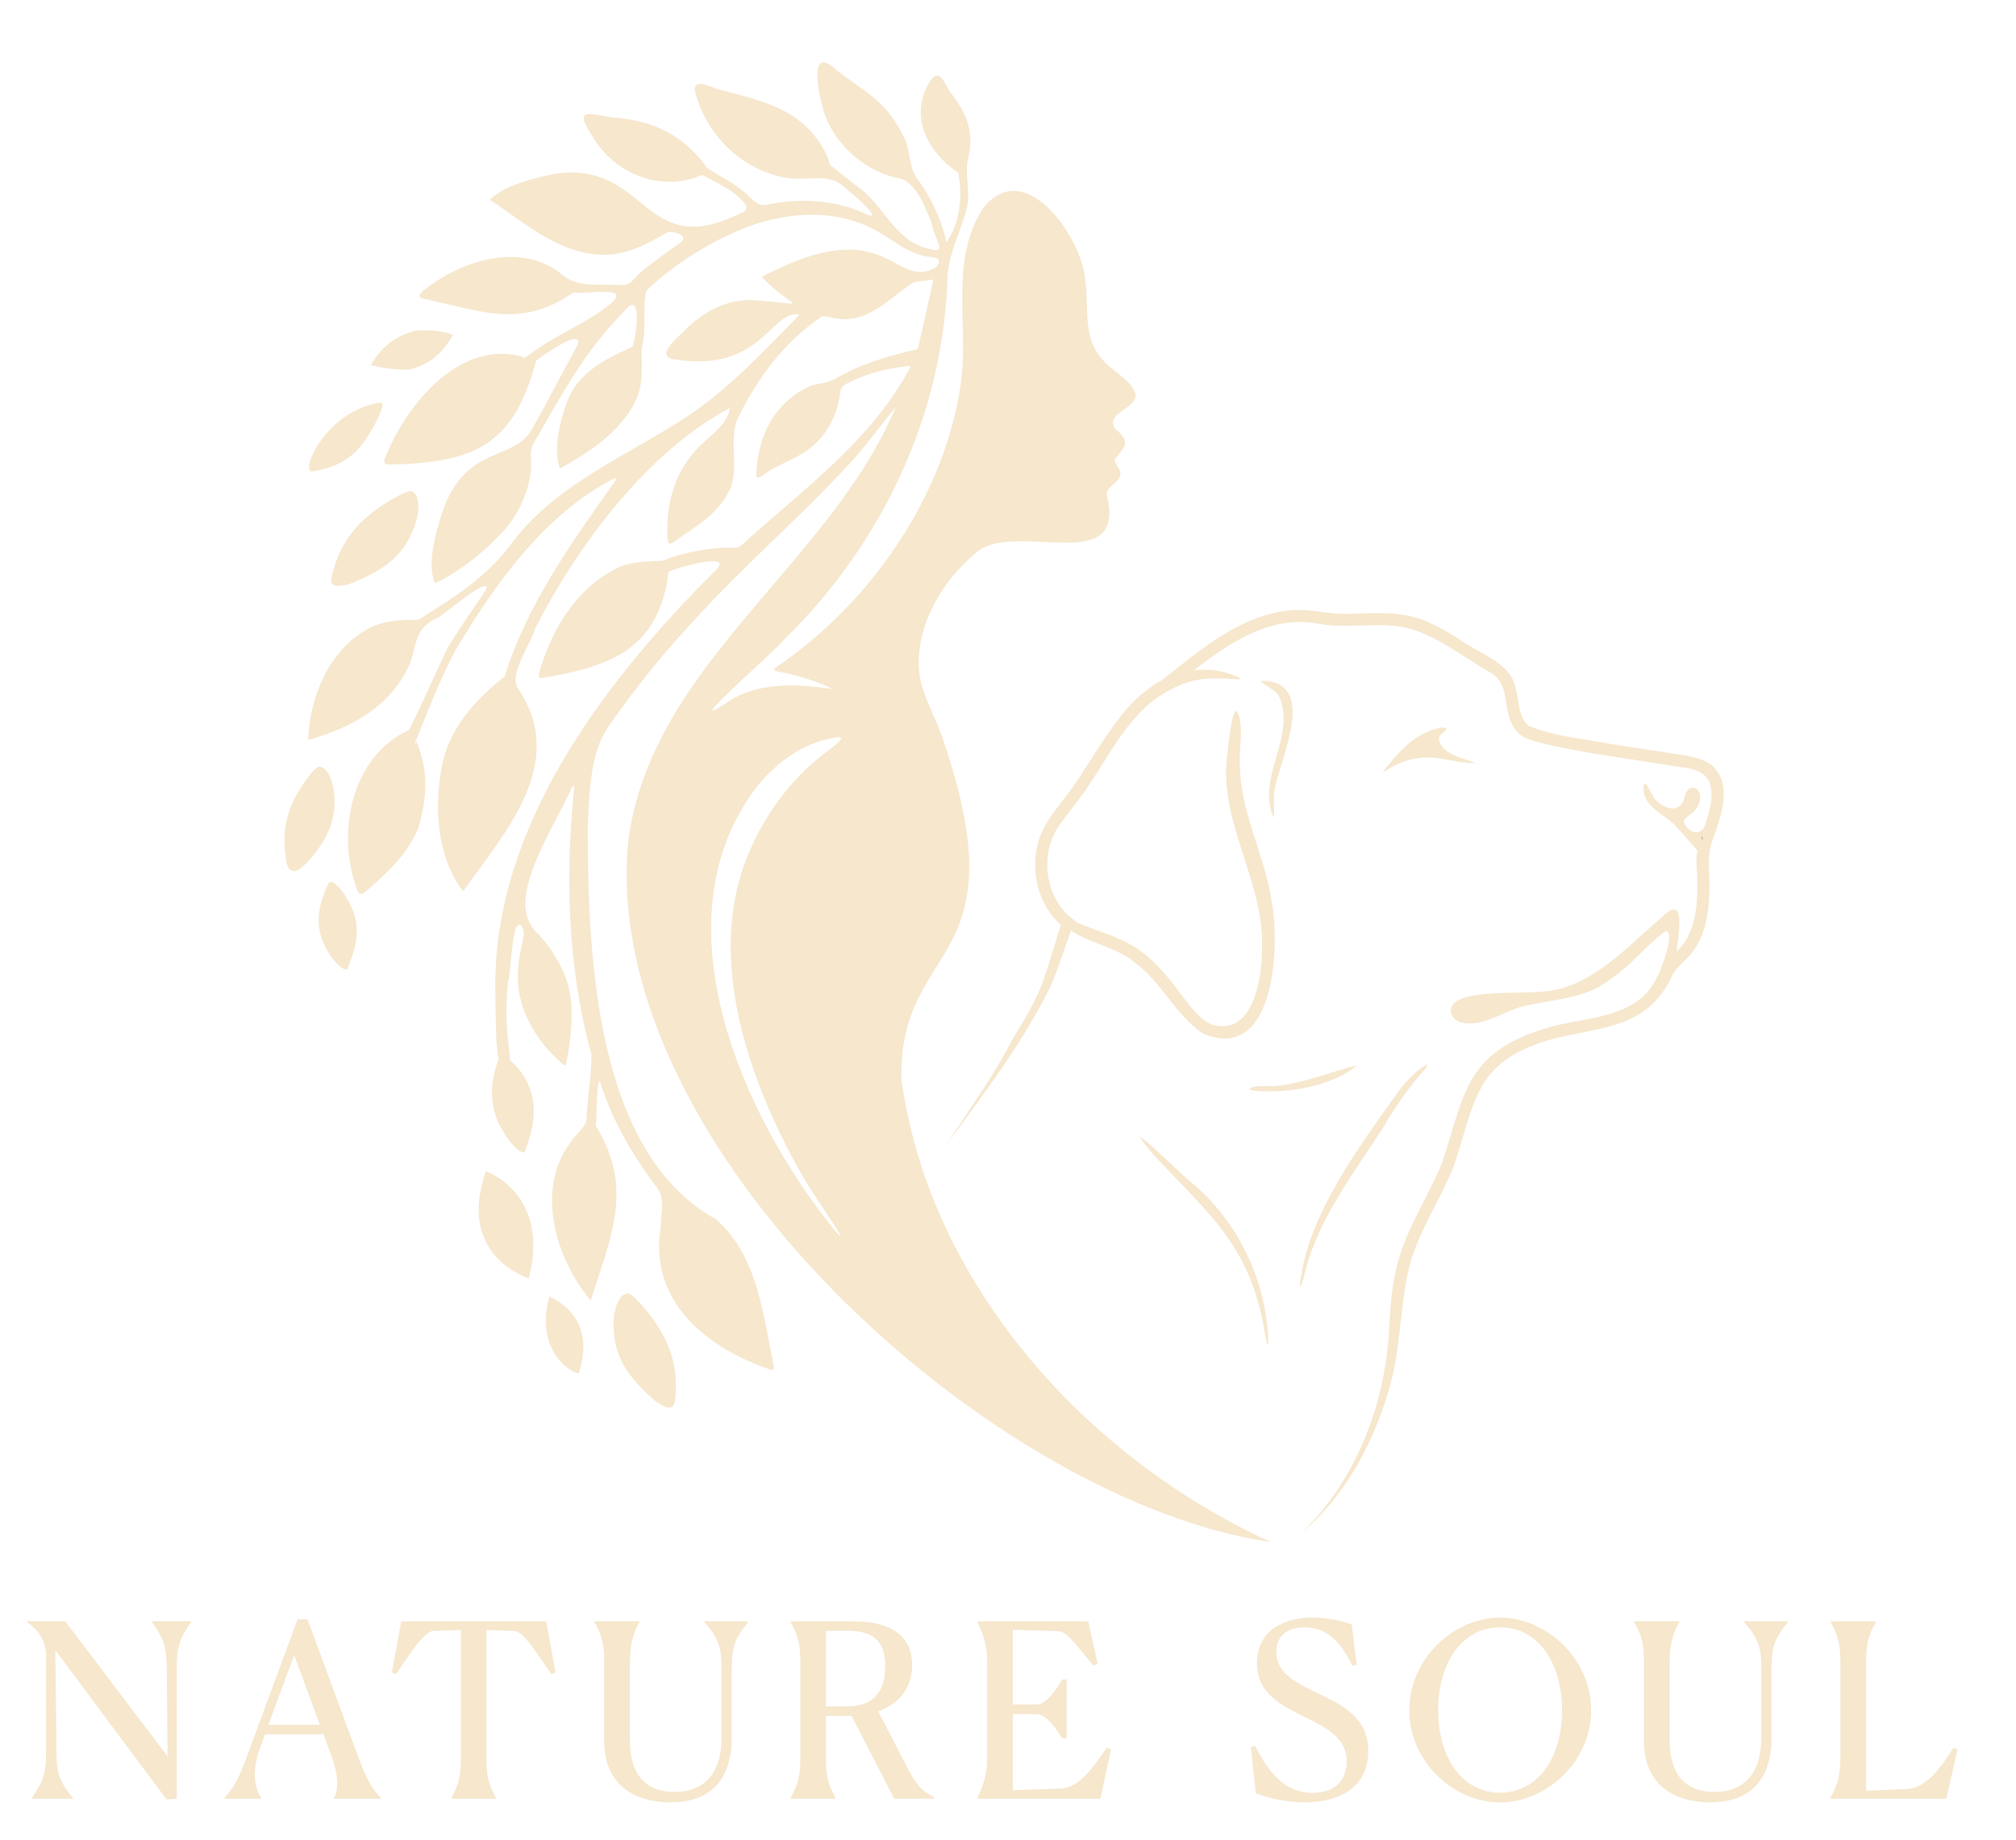 <?xml version="1.0" encoding="UTF-8"?>
<svg xmlns="http://www.w3.org/2000/svg" version="1.1" viewBox="0 0 236.376 215.717">
  <!-- Generator: Adobe Illustrator 29.5.0, SVG Export Plug-In . SVG Version: 2.1.0 Build 137)  -->
  <defs>
    <style>
      .st0 {
        fill: #f6e7cd;
      }

      .st1 {
        fill: #2a5534;
      }
    </style>
  </defs>
  <g id="Wortmarke__x26__Claim">
    <g>
      <path class="st0" d="M6.481,193.498l.142,11.911c0,2.502.341,3.525,1.962,5.458v.057H3.695v-.057c1.393-1.933,1.706-2.956,1.706-5.458v-11.655c-.228-1.62-.825-2.473-2.246-3.582v-.057h4.492l11.996,15.834-.085-10.319c-.028-2.502-.37-3.525-1.762-5.458v-.057h4.633v.057c-1.364,1.933-1.705,2.956-1.705,5.458v15.294l-1.194.085-13.048-17.511Z"/>
      <path class="st0" d="M26.276,210.924v-.057c1.308-1.393,1.791-2.558,2.672-4.889l5.941-16.09h1.166l6.026,16.345c.966,2.587,1.592,3.582,2.615,4.633v.057h-5.571v-.057c.54-.796.625-2.501-.199-4.776l-.995-2.729h-6.851l-.54,1.478c-1.222,3.297-.511,5.117.114,6.026v.057h-4.378ZM37.504,202.253l-3.013-8.187-3.013,8.187h6.027Z"/>
      <path class="st0" d="M58.168,210.924h-5.259v-.057c.91-1.677,1.137-2.615,1.137-4.832v-14.896l-3.269.114c-1.109.057-3.013,3.155-4.349,5.06l-.483-.199,1.109-5.998h16.999l1.08,5.998-.483.199c-1.393-1.904-3.155-5.003-4.349-5.06l-3.269-.114v14.896c0,2.246.228,3.155,1.137,4.832v.057Z"/>
      <path class="st0" d="M70.842,204.158v-9.068c0-2.274-.199-3.212-1.166-4.918v-.057h5.316v.057c-.796,1.45-1.137,2.644-1.137,4.918v8.983c0,4.463,2.246,6.055,5.231,6.055,4.15,0,5.515-3.013,5.515-6.311v-8.187c0-2.502-.37-3.525-2.047-5.458v-.057h5.06l.142.057c-1.592,1.933-1.962,2.956-1.962,5.458v8.158c0,4.065-1.763,7.561-7.192,7.561-4.207,0-7.761-2.075-7.761-7.192Z"/>
      <path class="st0" d="M97.995,210.924h-5.316v-.057c.938-1.705,1.165-2.672,1.165-4.946v-10.802c0-2.303-.227-3.241-1.165-4.946v-.057h7.249c5.003,0,7.021,2.047,7.021,5.145,0,2.416-1.251,4.434-3.98,5.401l3.241,6.282c1.222,2.388,1.848,3.07,3.326,3.809v.171h-4.69l-5.003-9.722h-3.013v4.719c0,2.303.227,3.241,1.165,4.946v.057ZM96.83,191.252v8.841h2.558c3.496,0,4.406-2.302,4.406-4.719,0-2.558-.995-4.15-4.435-4.15-.426,0-1.279,0-2.53.029Z"/>
      <path class="st0" d="M114.603,210.866c.739-1.677,1.137-2.757,1.137-4.605v-11.484c0-1.876-.398-2.928-1.137-4.605v-.057h12.991l1.109,4.975-.483.227c-1.393-1.507-2.957-3.98-4.065-4.037l-5.401-.171v8.755h2.814c1.165,0,2.331-1.848,2.985-2.928h.512v6.908h-.512c-.654-.995-1.819-2.843-3.041-2.843h-2.757v8.926l5.657-.199c2.132-.057,3.838-2.587,5.372-4.804l.483.227-1.251,5.771h-14.412v-.057Z"/>
      <path class="st0" d="M159.063,195.203l-.483.142c-1.705-3.496-3.553-4.52-5.6-4.52-2.189,0-3.326,1.109-3.326,2.871,0,2.615,2.445,3.695,5.032,4.946,2.814,1.336,5.742,2.843,5.742,6.709,0,4.235-3.411,5.998-7.391,5.998-1.933,0-3.98-.398-5.799-1.052l-.568-5.401.483-.199c1.905,3.866,4.008,5.543,6.766,5.543s3.98-1.677,3.98-3.667c0-2.786-2.303-3.923-4.748-5.145-2.786-1.393-5.77-2.758-5.77-6.368,0-3.838,3.07-5.373,6.538-5.373,1.649,0,3.297.341,4.577.796l.568,4.719Z"/>
      <path class="st0" d="M165.243,200.548c0-6.055,5.202-10.859,10.631-10.859,5.43,0,10.688,4.804,10.688,10.859,0,6.055-5.259,10.802-10.688,10.802-5.429,0-10.631-4.747-10.631-10.802ZM183.152,200.548c0-5.486-2.757-9.722-7.277-9.722-4.52,0-7.249,4.264-7.249,9.722s2.729,9.665,7.249,9.665c4.52,0,7.277-4.179,7.277-9.665Z"/>
      <path class="st0" d="M192.756,204.158v-9.068c0-2.274-.199-3.212-1.165-4.918v-.057h5.316v.057c-.796,1.45-1.137,2.644-1.137,4.918v8.983c0,4.463,2.246,6.055,5.23,6.055,4.15,0,5.515-3.013,5.515-6.311v-8.187c0-2.502-.37-3.525-2.047-5.458v-.057h5.06l.142.057c-1.592,1.933-1.962,2.956-1.962,5.458v8.158c0,4.065-1.762,7.561-7.192,7.561-4.207,0-7.761-2.075-7.761-7.192Z"/>
      <path class="st0" d="M218.801,209.986l4.776-.199c2.217-.085,3.951-2.416,5.458-4.833l.483.199-1.308,5.771h-13.616v-.057c.966-1.762,1.194-2.757,1.194-5.088v-10.688c0-2.274-.227-3.212-1.165-4.918v-.057h5.344v.057c-.966,1.705-1.165,2.644-1.165,4.918v14.896Z"/>
    </g>
  </g>
  <g id="Silhouette">
    <path class="st0" d="M148.959,180.824l-.028-.03c-21.575-9.888-39.939-30.203-43.234-54.203-.404-16.51,14.343-12.925,4.621-40.572-.869-2.405-2.294-4.741-2.56-7.341-.403-5.212,2.589-10.438,6.509-13.693,4.132-4.258,17.749,2.862,15.566-6.649-.452-1.24,1.422-1.623,1.518-2.667.135-.688-.652-1.157-.67-1.775,1.177-1.551,2.038-1.986.062-3.623-1.207-1.996,2.685-2.258,2.371-4.129-.532-1.671-2.782-2.635-3.838-3.975-2.386-2.597-1.576-6.035-2.028-9.275-.278-4.879-7.076-14.772-11.976-8.469-3.878,5.903-1.781,13.292-2.532,19.88-1.657,13.504-10.645,26.511-21.879,34.031-.232.26.102.349.334.401,2.269.437,4.385,1.058,6.461,2.073-3.507-.518-8.344-1.018-12.093,1.357-6.705,4.575,5.058-5.557,6.103-6.894,11.793-11.425,19.039-26.742,19.449-43.198.28-2.668,1.567-5.042,2.228-7.591.51-1.971-.326-4.172.221-6.144.605-2.867-.126-4.908-1.991-7.319-.607-.671-1.187-2.931-2.262-1.866-2.922,4.071-.727,8.598,3.035,11.075.542,2.65.246,5.909-1.362,8.155-.632-2.696-1.834-5.34-3.553-7.569-.957-1.546-.643-3.48-1.625-5.053-1.922-3.889-4.31-4.938-7.685-7.492-3.76-3.593-1.927,4.034-1.197,5.719,1.512,3.52,4.995,6.343,8.772,6.976,1.92.828,2.677,3.211,3.512,5.065.432,2.472,2.292,4.009-.95,2.968-3.453-1.165-4.759-4.961-7.532-6.983-1.047-.739-2.345-1.892-3.416-2.672-.074-.363-.183-.758-.379-1.161-2.663-5.394-7.338-6.294-12.813-7.731-.754-.248-2.763-1.325-2.645.162,1.269,5.255,5.662,9.502,11.014,10.282,2.119.235,4.038-.401,5.722.485.485.186,5.446,4.376,3.667,3.867-3.811-1.869-8.133-2.072-12.231-1.19-1.138.022-1.775-1.173-2.658-1.736-1.257-1.103-2.783-1.693-4.121-2.669-2.763-3.904-6.46-5.599-11.248-5.891-2.706-.499-4.345-1.083-2.154,2.221,2.421,4.14,7.256,6.272,11.828,4.937.067-.02.133-.047.195-.078.242-.121.478-.215.687-.285.113-.038.234-.022.335.042.622.39,3,1.425,4.033,2.456.696.602,1.665,1.546.266,1.957-11.574,5.778-10.862-6.451-21.988-4.58-2.465.539-5.575,1.256-7.384,2.987,4.282,2.834,8.219,6.502,13.619,6.461,2.679-.072,5.018-1.385,7.272-2.662.868-.108,2.669.51,1.304,1.341-1.448,1.019-2.895,2.057-4.269,3.165-.793.577-1.365,1.828-2.505,1.712-2.959-.205-5.361.444-7.441-1.631-4.866-3.372-11.468-1.156-15.791,2.286-.417.324-.741.777.011.933,6.637,1.412,11.456,3.59,17.593-.727,1.569.268,7.65-1.032,3.787,1.78-2.674,2.027-6.001,3.29-8.708,5.338-.258.125-1.003.76-.953.611.019-.041.036-.098.023-.154-7.37-2.191-13.741,5.526-16.202,11.782-.265.565-.07.909.574.815,10.045-.196,14.512-2.381,17.119-12.199.58-.378,5.535-4.047,4.855-1.816-1.846,3.351-3.264,6.194-5.427,10.004-2.183,3.573-7.044,1.769-10.01,8.466-.961,2.559-2.358,6.956-1.288,9.481,2.863-1.378,5.682-3.597,7.888-5.966,1.732-1.901,2.953-4.316,3.315-6.905.278-1.192-.293-2.481.378-3.558,3.789-6.625,6.209-11.127,11.226-16.126,1.498-.842.664,4.196.338,4.828-3.05,1.379-6.389,2.96-7.65,6.441-.849,2.315-1.661,5.583-.841,7.827,3.341-1.85,7.022-4.257,8.757-7.744,1.101-2.017.791-4.189.816-6.398.649-2.154.048-4.556.55-6.709,3.345-3.193,7.528-5.794,11.824-7.476,4.622-1.7,9.81-2.131,14.358.022,2.358,1.117,4.301,3.123,6.972,3.474.833.096,1.609.168.858,1.197-5.02,2.978-5.462-6.792-20.477,1.159,3.84,4.008,6.179,3.202-1.21,2.72-2.931-.038-5.363,1.249-7.484,3.205-.617.786-3.988,3.248-1.701,3.717,10.426,1.782,11.515-5.969,14.84-5.207-4.23,4.289-8.451,8.915-13.636,12.23-6.901,4.464-14.818,7.652-19.968,14.36-2.843,4.036-7.01,6.634-11.113,9.197-2.094-.038-4.36.067-6.214,1.24-4.335,2.519-6.552,8.005-6.689,12.83,4.763-1.287,9.498-3.775,11.749-8.546,1.175-2.612.438-4.425,3.487-5.809.883-.477,5.397-4.439,5.72-3.558-.171.652-2.825,4.115-4.609,7.134-1.45,3.018-3.144,6.957-4.544,9.635-6.774,3.073-8.557,12.123-6.064,18.705.177.567.583.656,1.008.218,2.451-2.12,4.835-4.295,6.134-7.338,1.077-3.638,1.26-6.713-.165-10.22-.134.17-.253.368-.366.577,1.523-3.804,3.021-7.737,4.946-11.355,4.678-7.884,10.618-16.073,18.605-20.103.121-.061.245.082.167.194-4.945,7.043-10.391,14.448-13.018,23.011-3.161,2.512-6.174,5.67-7.211,9.809-1.132,5.024-.884,11.258,2.333,15.396,4.943-6.983,12.356-15.048,6.414-23.804-1.099-1.675,1.5-5.116,2.011-6.988,5.06-9.918,13.303-20.845,22.859-25.878-.39,2.252-2.807,3.505-4.098,5.059-2.527,2.861-3.461,6.518-3.213,10.277-.027.571.349.73.768.345,2.382-1.734,4.84-2.992,6.265-5.624,1.624-2.617-.039-6.297,1.238-8.929,2.371-4.818,5.454-8.898,9.841-11.888.701.005,1.214.215,1.9.289l.778.066c1.877-.103,2.487-.581,3.356-.979.095-.029.191-.06.287-.091-.031.009-.062.019-.093.028-.104.028-.261.07-.107-.017,1.115-.572,2.295-1.625,3.865-2.763l.049-.034c.347-.208.65-.503,1.055-.534l1.409-.193c.145-.024.457-.113.531-.051-.144.922-1.498,6.696-1.748,7.912-.028.169-.052.223-.316.29-3.454.781-6.482,1.705-9.572,3.501-.73.407-1.949.509-2.346.618-.203.056-.238.069-.374.122-.16.056-.231.097-.324.142-3.921,1.893-5.828,5.661-6.043,9.963-.164,1.058.455.59.994.232l.145-.11c.136-.11.247-.185.436-.303.953-.545,1.956-.998,2.974-1.52,1.081-.541,2.081-1.275,2.838-2.118,1.363-1.497,2.16-3.399,2.449-5.522.035-.375.198-.718.538-.898,2.189-1.223,4.742-1.885,7.24-2.165.15-.023.375-.037.461.049-4.638,8.793-12.766,14.478-20.013,21.107l-.044.018c-.341.129-.527.121-.759.122-.118-.021-.598-.009-.776-.019.004-.008-.621.026-.617.019-.739.037-4.344.395-6.787,1.496-2.055.158-4.121.044-5.935,1.164-4.512,2.403-7.289,7.263-8.649,12.049-.095.363-.037.61.397.544,8.152-1.335,13.695-3.474,14.802-12.432.766-.463,8.064-2.527,5.424-.094-13.208,13.18-26.372,30.541-25.722,49.933v1.583c.11,1.671-.034,3.599.368,5.723-.938,2.529-1.152,4.868-.007,7.485.379.866,1.816,3.138,2.807,3.428.072.021.148.021.222.031,1.025-2.67,1.655-5.281.423-8.038-.432-.969-1.18-2.031-2.084-2.746-.135-1.395-.333-2.794-.409-4.193-.088-1.62-.017-3.252.134-4.877.49-1.974.44-7.429,1.512-6.831.327.382.425.984.294,1.467-.176,1.117-.335,1.64-.472,2.351-.112.835-.1,1.085-.126,1.366-.396,4.273,1.99,8.389,5.217,11.121.291.234.43.171.435-.205,1.643-8.448-.327-10.714-1.998-13.504-.337-.411-1.004-1.222-1.29-1.533-.424-.318-.765-.822-.904-1.126-2.434-3.922,3.053-11.941,4.754-15.893.323-.646.414-.462.332.098-.286,2.687-.437,5.476-.534,8.232l-.007,1.034c-.107,7.32.658,14.792,2.59,21.82.013,2.152-.523,5.555-.569,7.442-.064,1.147-1.313,1.813-1.824,2.758-4.238,5.46-1.84,13.715,2.302,18.598,2.322-7.328,5.139-13.17.601-20.452.055-.151.11-6.246.521-5.083,1.507,4.652,3.807,8.533,6.757,12.471.892,1.285.33,2.931.338,4.423-1.437,8.667,5.235,14.131,12.704,16.7.526.23.652-.082.506-.569-1.245-5.965-1.875-12.784-6.772-17.025-14.051-7.779-14.993-30.601-15.011-45.976l.013-.205c.165-3.868.344-7.052,1.451-9.811.692-1.567,1.84-3.005,2.83-4.352,2.318-3.187,4.804-6.168,7.298-8.898.197-.216.439-.49.435-.472l.212-.237c5.941-6.595,12.183-11.839,18.457-18.627,1.953-2.081,3.622-4.5,5.43-6.639-7.741,18.491-28.681,30.204-31.371,50.913-3.417,36.172,42.972,77.427,75.298,82.171ZM112.917,19.331c0.0.003-.023-.021-.053-.052.03.029.053.052.053.052ZM112.729,19.164l.009-.009c.003.003.021.021.044.043-.023-.021-.042-.034-.046-.027-.012.054-.022.116-.031.18.008-.065.016-.129.025-.187ZM112.539,20.033c.047-.089.078-.198.102-.311-.024.114-.053.225-.102.311ZM69.489,49.193l-.012-.003c.054-.022.112-.054.171-.091-.055.036-.108.068-.16.093ZM70.03,48.116c.013-.023.029-.053.053-.097.001-.002.002-.004.003-.006-.024.043-.043.078-.056.102ZM71.501,45.794c-.447.66-.887,1.32-1.279,1.989.396-.678.835-1.334,1.279-1.989ZM70.499,48.327c.66-.729,1.423-1.781,2.066-2.714-.645.942-1.397,1.983-2.066,2.714ZM73.338,42.891c.309-.577.581-1.174.791-1.802-.202.616-.475,1.215-.791,1.802ZM109.878,30.122l-.001 0.0.094-.087c0-0.0 0-0.0.001-0l-.094.087ZM41.655,78.96c0-0.0 0-0.0 0-0.0.15-.065.298-.137.444-.211-.146.075-.293.146-.444.211ZM43.775,92.186c-.005.004-.01.006-.015.01.006-.005.013-.011.019-.016-.001.002-.003.004-.004.006ZM44.19,90.968c-.104.152-.199.313-.287.484.087-.17.18-.334.287-.484ZM43.905,92.018c.203-.284.452-.596.725-.899-.254.292-.491.597-.725.899ZM44.776,97.045v-0c0-0.0 0-0.0 0-0-0.0 0-0.0 0-0.0 0ZM45.257,96.298c.003-.006.005-.013.008-.019-.005.012-.008.021-.008.019ZM45.316,96.15l-.002.005c.159-.393.334-.833.478-1.22-.14.379-.316.828-.476,1.216ZM46.25,93.679l-.01.029c-.084.238-.177.492-.269.743.11-.302.225-.623.327-.912.001-.004-.041.12-.048.14ZM45.708,90.102c.247-.188.488-.336.71-.423-.254.118-.489.261-.71.423ZM45.381,89.748c.321-.246.735-.5,1.092-.69l0.0 0c-.362.195-.772.45-1.093.69ZM47.047,88.766c-0.0 0-0.0 0-0.0 0.0.052-.143.099-.286.148-.43-.049.143-.096.286-.148.43ZM88.593,92.453c1.102-1.41,2.37-2.667,3.802-3.671,1.648-1.155,3.511-1.975,5.572-2.294,1.469-.238.015.83-.403,1.179-4.475,3.158-7.9,7.707-9.933,12.76-4.856,11.961.143,26.241,6.195,36.997l.024.043c1.415,2.539,3.182,4.842,4.672,7.323.023.06.026.097.005.105-.04.02-.17-.072-.311-.219-.118-.125-.235-.267-.339-.398-10.863-13.343-20.967-36.254-9.284-51.824Z"/>
    <g>
      <path class="st0" d="M67.73,161.017c.046.013.094.017.142.027.61-2.074.866-4.108-.206-6.106-.719-1.341-1.91-2.259-3.266-2.896-.599,2.304-.637,4.612.646,6.709.581.95,1.596,1.943,2.685,2.266Z"/>
      <path class="st0" d="M38.92,103.418l-.345.055c-1.041,2.157-1.653,4.266-.838,6.642.371,1.082,1.431,2.839,2.441,3.432.178.104.336.166.533.117.992-2.391,1.639-4.626.562-7.142-.406-.949-1.364-2.647-2.352-3.104Z"/>
      <path class="st0" d="M71.997,156.456c-.139-1.426-.072-3.309.871-4.418.237-.278.433-.289.771-.404.456.22.701.427,1.047.795,2.789,2.96,4.703,6.307,4.543,10.334-.029.752.055,1.631-.397,2.217-.5.203-.805-.001-1.353-.262-.292-.138-.597-.409-.857-.605-2.454-2.198-4.299-4.327-4.625-7.657Z"/>
      <path class="st0" d="M38.11,90.216c-.229-.242-.402-.247-.706-.34-.38.205-.577.393-.849.727-2.194,2.684-3.593,5.69-3.127,9.251.087.666.093,1.61.535,2.118.453.168.567.27,1.024.028.245-.128.488-.375.7-.555,1.963-2.002,3.528-4.383,3.542-7.339.006-1.264-.206-2.93-1.119-3.89Z"/>
      <path class="st0" d="M56.971,137.32c-.897,2.768-1.342,5.522-.012,8.265,1.032,2.129,2.89,3.462,5.02,4.362.794-3.0.879-6.216-.76-8.975-.979-1.651-2.491-2.903-4.248-3.652Z"/>
      <path class="st0" d="M48.039,43.324c2.293-.586,3.775-1.825,4.946-3.858.042-.072.082-.146.123-.22-1.519-.509-2.85-.574-4.438-.458-2.531.707-3.81,1.811-5.204,4.016,1.583.385,2.939.597,4.572.519Z"/>
      <path class="st0" d="M36.492,55.305c2.54-.385,4.521-1.246,6.098-3.375.725-.977,2.255-3.531,2.286-4.61l-.264-.132c-2.877.483-5.298,2.109-6.983,4.471-.601.844-1.508,2.298-1.355,3.344.03.207.044.162.218.302Z"/>
      <path class="st0" d="M38.926,68.447c.404.358.759.266,1.363.203.321-.033.699-.187,1.009-.286,3.045-1.258,5.492-2.653,6.906-5.686.605-1.298,1.167-3.097.646-4.456-.131-.341-.312-.417-.593-.637-.503.056-.803.17-1.252.402-3.614,1.866-6.531,4.387-7.718,8.238-.222.719-.593,1.521-.361,2.223Z"/>
    </g>
  </g>
  <g id="Kontur_Hund">
    <path class="st0" d="M152.605,179.761c6.453-6.218,9.894-15.293,10.276-24.158.134-2.252.286-4.55.823-6.819,1.02-4.503,3.721-8.342,5.409-12.513,2.658-8.03,2.665-12.73,11.966-15.638,4.118-1.344,9.155-.988,12.15-4.379.645-.752,1.071-1.775,1.722-2.804.653-1.095,1.707-1.835,2.3-2.58,1.912-2.5,1.864-6.168,1.681-9.302-.339-3.312,2.483-6.468,1.56-9.704-.769-2.058-3.371-1.76-5.252-2.206-0.0 0-6.688-1.029-6.688-1.029-2.799-.463-5.63-.896-8.392-1.651-.578-.187-1.099-.294-1.784-.722-1.208-.937-1.506-2.325-1.707-3.439-.264-1.719-.446-3.072-1.871-3.93-3.304-1.839-6.42-4.517-10.172-5.334-3.279-.61-6.795.205-10.093-.42-6.779-1.28-12.489,3.9-17.513,7.802-5.038,2.81-7.152,8.319-10.497,12.761-.695.917-1.41,1.779-2.028,2.675-2.673,3.346-2.13,8.624,1.13,11.302.223.182.295.482.203.738-.871,2.389-1.625,4.805-2.626,7.202-3.327,6.769-7.857,12.628-12.29,18.733,2.62-4.126,5.554-8.096,7.793-12.448,1.316-2.179,2.67-4.336,3.529-6.676.861-2.34,1.521-4.818,2.286-7.245l.203.738c-2.93-2.276-3.961-6.401-3.006-9.92.646-2.336,2.295-4.113,3.676-5.954,1.99-2.719,3.59-5.724,5.692-8.422,1.307-1.848,3.216-3.615,5.156-4.668,4.453-3.478,9.037-7.554,14.94-8.175,2.339-.253,4.537.485,6.812.405,2.261-.04,4.611-.26,6.898.179,2.333.408,4.419,1.671,6.361,2.909,1.89,1.353,4.302,2.106,5.772,4,1.328,1.899.568,4.635,2.173,6.03,2.946,1.242,6.412,1.528,9.579,2.129 0-0,6.706,1.032,6.706,1.032,1.69.322,3.627.34,5.182,1.44,2.605,2.274,1.077,6.095.162,8.731-.847,2.114-.258,4.291-.416,6.523-.1,2.29-.485,4.788-2.056,6.804-.836,1.001-1.705,1.578-2.21,2.456-2.954,6.673-8.73,6.111-14.653,7.774-8.773,2.672-8.471,7.294-11.061,14.81-1.672,4.196-4.368,7.914-5.319,12.31-.978,4.35-.904,9.004-2.12,13.357-1.825,6.505-5.174,12.903-10.386,17.296h0Z"/>
  </g>
  <g id="Detail_Hund">
    <g>
      <path class="st0" d="M124.536,108.277c2.224,2.246,6.239,2.617,8.401,4.498,3.253,2.333,4.876,6.292,8.146,8.442,8.335,3.447,8.973-9.961,8.08-15.162-.738-5.507-3.707-10.654-3.78-16.192-.18-1.807.581-5.173-.416-6.506-.173.009-.369.478-.532,1.248-.315,1.713-.573,3.815-.673,5.625-.169,7.247,4.577,13.834,4.201,21.181-.004,3.407-1.064,10.053-5.759,8.774-1.558-.606-2.631-2.163-3.639-3.472-1.755-2.418-3.663-4.623-5.96-5.915-1.884-1.099-4.097-1.667-6.099-2.528-.796-.322-2.664-2.529-2.648-1.053l.679,1.06Z"/>
      <path class="st0" d="M134.677,82.449c4.207-2.819,5.734-3.135,10.557-2.776l.188-.15c-2.442-1.155-4.915-1.335-7.472-.406-.664.247-1.308.547-1.924.896-.821.46-1.57,1.002-2.294,1.573l.945.863Z"/>
      <path class="st0" d="M192.593,118.021c.927-1.295,4.242-8.497,2.733-8.869-2.198,1.549-4.179,4.196-6.544,5.684-3.013,2.437-7.061,2.319-10.56,3.265-2.245.701-4.704,2.477-7.107,1.731-.819-.321-1.208-1.16-.908-1.778.338-.717,1.243-1.045,2.352-1.274,2.804-.532,6.088-.274,8.927-.554,5.373-.696,9.45-5.35,13.373-8.673,2.714-2.71,2.011,1.432,1.834,3.045-.178,1.59-.287,2.073-1.26,3.395-.872,1.244-2.049,2.903-2.853,4.051l.014-.023Z"/>
      <path class="st0" d="M198.525,103.418l-.059-.024"/>
      <path class="st0" d="M159.052,124.986c-2.926,2.406-8.131,3.263-11.935,2.92-.163-.035-.616-.074-.62-.239.806-.517,2.26-.203,3.209-.325,3.132-.328,6.226-1.628,9.285-2.381l.061.026Z"/>
      <path class="st0" d="M147.879,79.82c6.734.024,2.294,9.035,1.595,12.616-.259,1.121-.026,2.25-.097,3.347-.043.032-.118-.065-.19-.243-1.657-4.724,2.75-9.156.81-13.823-.341-.834-1.684-1.24-2.156-1.845l.037-.053Z"/>
      <path class="st0" d="M133.692,133.274c1.986,1.526,4.367,4.09,6.49,5.798,5.247,4.626,8.421,11.527,8.533,18.574-.105.226-.301-.729-.312-.732-1.616-10.66-6.243-14.116-13.119-21.467-.481-.577-1.535-1.769-1.604-2.158l.011-.015Z"/>
      <path class="st0" d="M169.051,85.31c.289.023.351-.014.589.171-.268.342-.691.534-.877.93-.1.212-.013.452.066.662.546,1.464,2.889,1.872,4.203,2.398-2.346.055-4.478-.944-6.796-.564-1.618.208-2.806.844-4.171,1.693,1.972-2.451,3.744-4.677,6.987-5.289Z"/>
      <path class="st0" d="M167.288,124.85c.156-.033.06.177-.278.607-1.745,1.874-3.6,4.627-4.957,6.946-3.59,5.538-7.824,11.002-9.23,17.596-.308.979-.494,1.262-.356.195,1.058-8.069,7.027-15.883,11.64-22.407.854-1.123,2.066-2.369,3.141-2.925l.04-.011Z"/>
    </g>
    <path class="st0" d="M199.183,99.919c-.791-.853-1.784-2.115-2.643-2.991-1.302-1.442-3.798-2.205-3.851-4.5.086-1.608,1.003.984,1.349,1.264,1.166,1.339,3.143,1.766,3.533-.409.416-1.476,1.887-1.062,1.763.398-.034.376-.187.756-.412,1.087-.491.811-1.702,1.058-1.44,1.76.212.499.692.97,1.234,1.061.356.069.716-.134.927-.331.212-.2.285-.273.256-.02-.183.782-.371,2.02-.671,2.669l-.046.011Z"/>
    <path class="st1" d="M199.55,98.404c.275 0-.221-.322.056-.25"/>
  </g>
</svg>